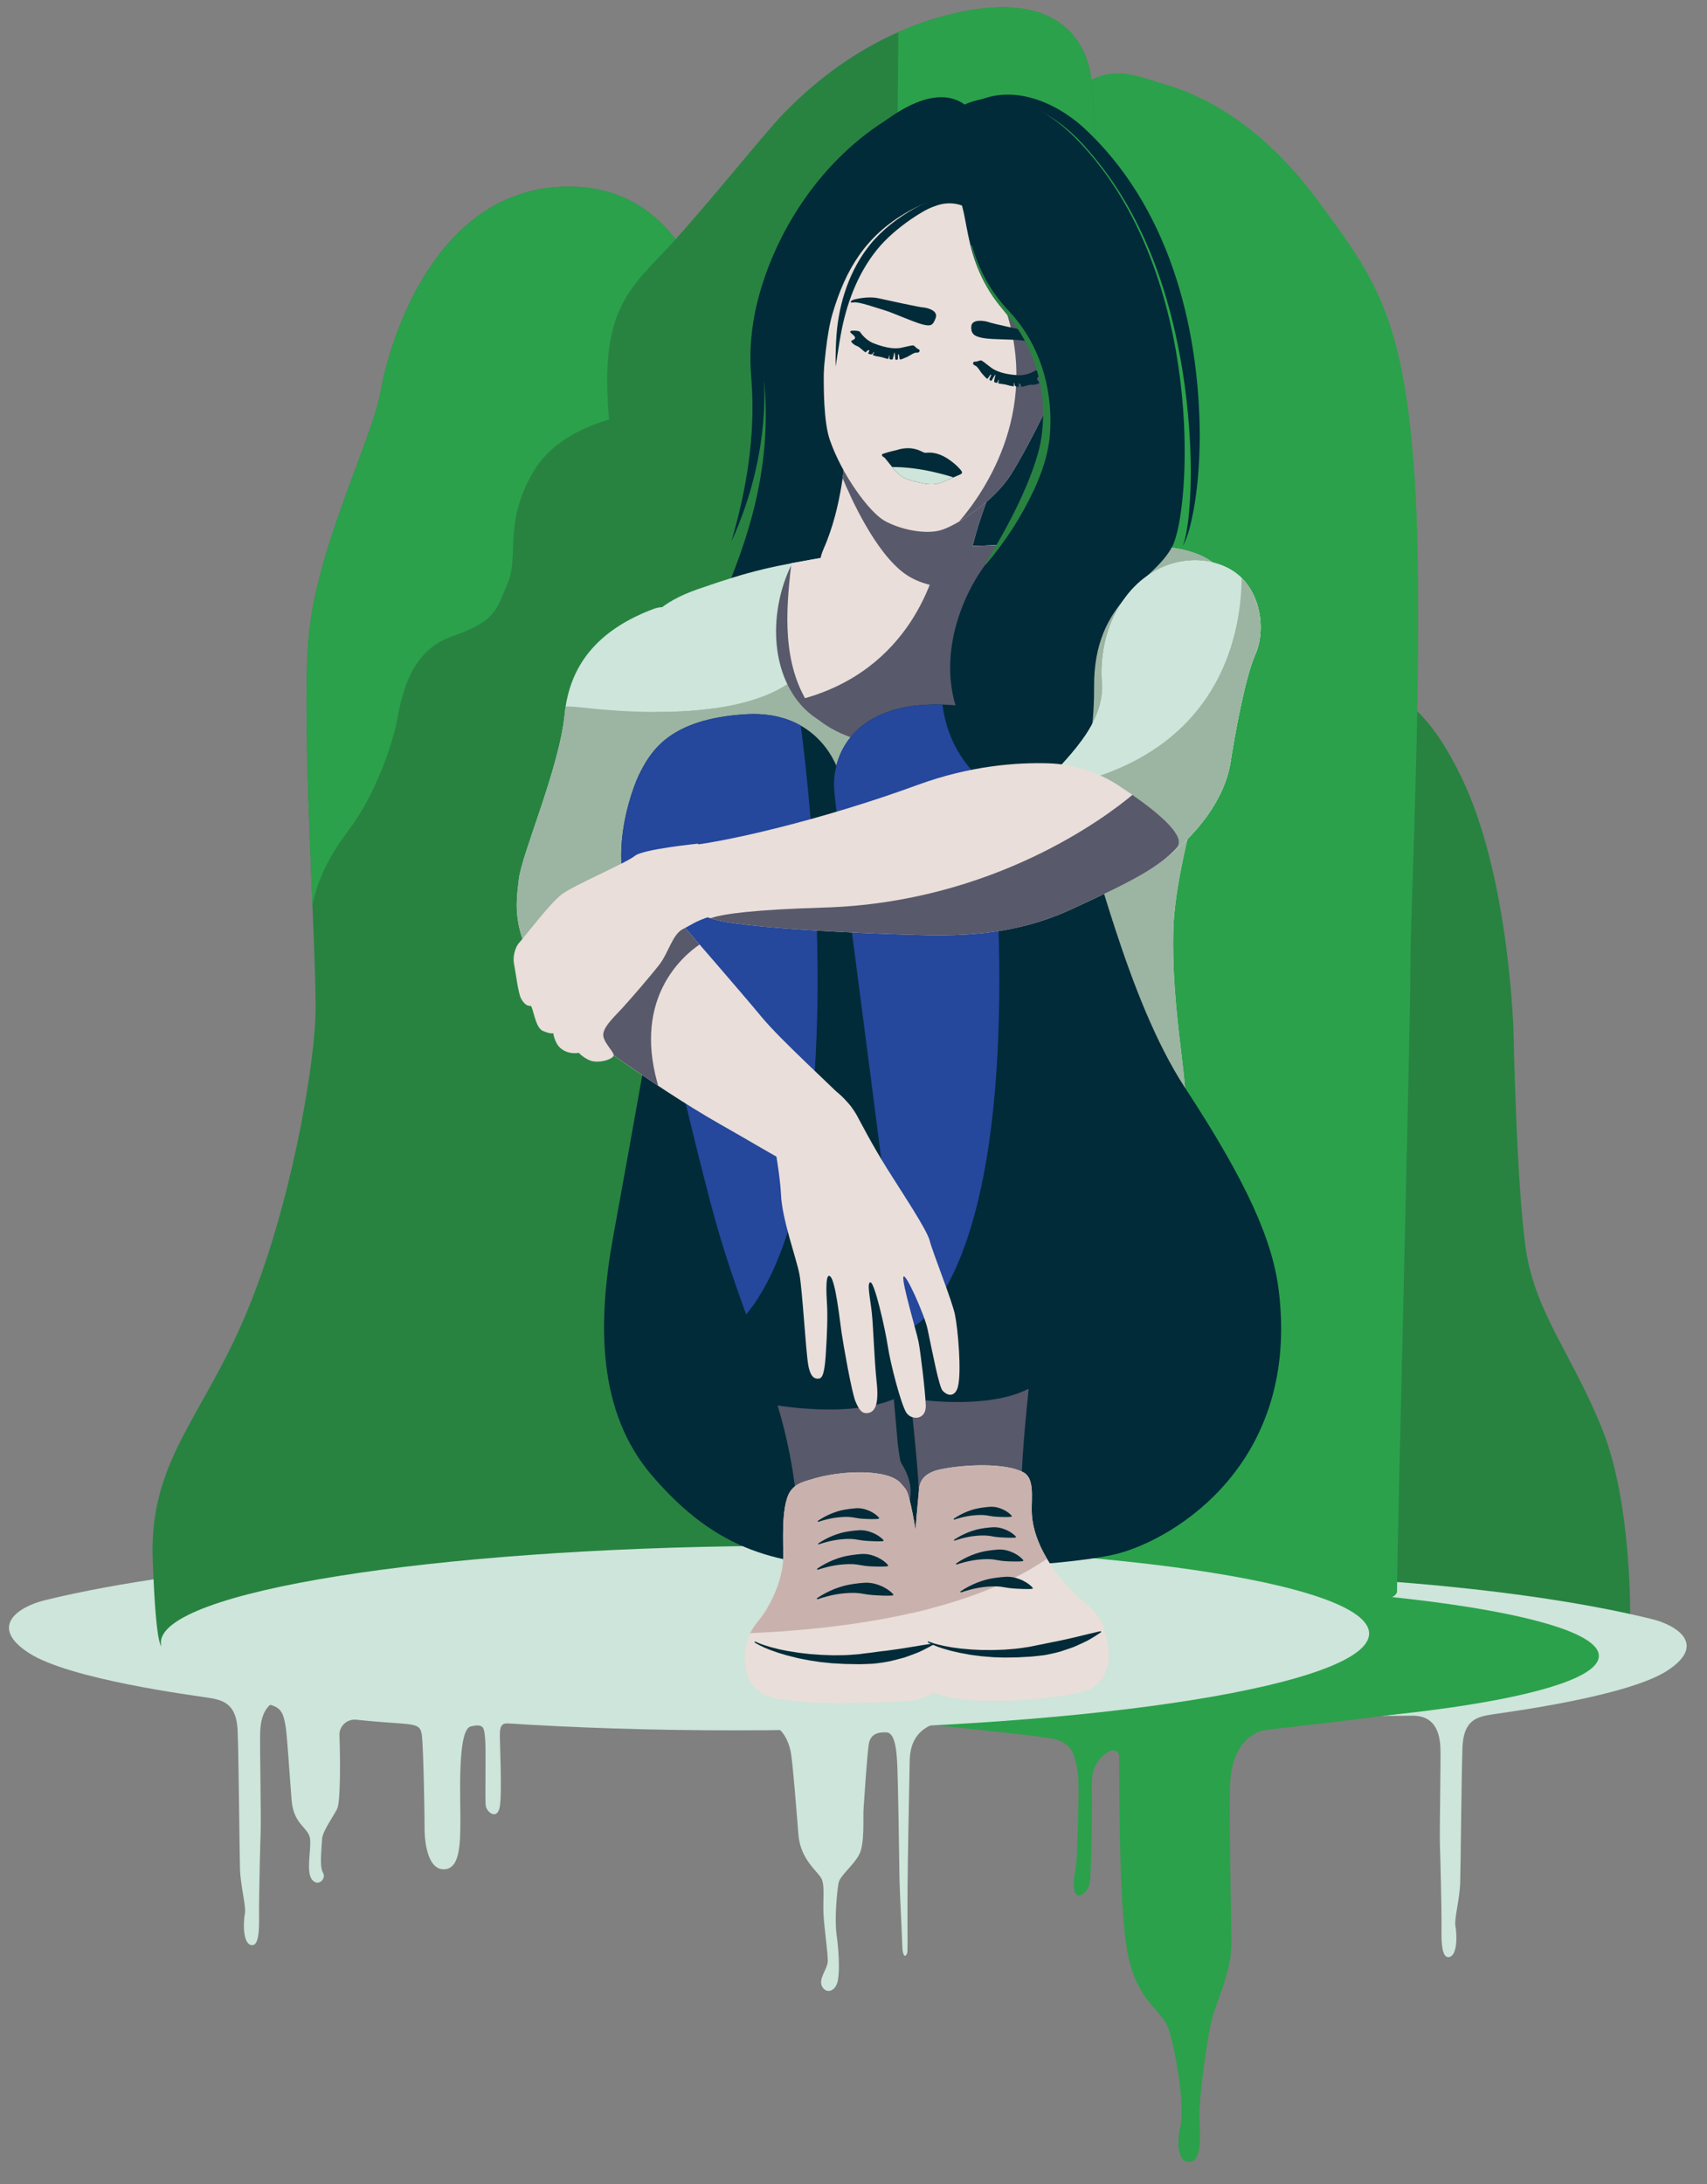 <?xml version="1.0" encoding="UTF-8"?> <svg xmlns="http://www.w3.org/2000/svg" width="451" height="577" viewBox="0 0 451 577" fill="none"><rect x="0" y="0" width="451" height="577" fill="#808080" stroke="none"/><g clip-path="url(#clip0_518_13451)"><path d="M107.776 411.179C107.776 411.179 53.174 412.64 11.938 422.684C4.673 424.453 -3.068 429.752 7.664 436.678C18.396 443.604 50.875 447.826 54.864 448.443C58.852 449.059 62.509 449.913 62.793 457.266C63.078 464.619 63.268 489.191 63.41 493.745C63.553 498.299 65.073 503.565 64.693 505.51C64.313 507.455 64.028 513.385 66.402 513.812C68.776 514.238 68.444 508.024 68.444 504.229C68.444 500.434 68.741 486.948 68.871 483.736C69.001 480.525 68.634 460.729 68.729 457.93C68.823 455.132 69.204 448.775 76.184 448.775C83.164 448.775 90.049 449.059 97.979 448.348C105.909 447.636 107.776 411.179 107.776 411.179Z" fill="#CDE5DA"></path><path d="M362.946 183.726C362.946 183.726 373.12 178.546 386.052 205.171C398.983 231.795 399.902 273.241 399.902 273.241C399.902 273.241 400.681 313.468 403.174 330.173C405.667 346.878 415.637 358.188 423.427 377.799C431.216 397.409 430.697 427.603 430.697 427.603H351.762L345.738 327.372L362.946 183.726Z" fill="#288341"></path><path d="M342.305 416.361C342.305 416.361 395.83 417.793 436.252 427.639C443.374 429.374 450.962 434.568 440.442 441.357C429.922 448.147 398.083 452.285 394.173 452.89C390.263 453.494 386.679 454.331 386.399 461.539C386.12 468.747 385.934 492.835 385.794 497.299C385.655 501.763 384.165 506.925 384.537 508.831C384.91 510.737 385.189 516.55 382.862 516.969C380.534 517.388 380.86 511.296 380.86 507.576C380.86 503.855 380.569 490.635 380.441 487.487C380.314 484.339 380.674 464.933 380.581 462.19C380.487 459.446 380.115 453.215 373.273 453.215C366.43 453.215 359.681 453.494 351.907 452.797C344.134 452.099 342.305 416.361 342.305 416.361Z" fill="#CDE5DA"></path><path d="M405.506 445.337C384.264 452.488 336.429 456.32 333.303 457.231C330.177 458.141 325.228 461.525 324.967 471.934C324.706 482.343 325.292 504.333 325.357 512.855C325.422 521.378 321.32 528.274 319.952 534.455C318.584 540.635 316.696 555.273 316.891 559.437C317.087 563.601 317.673 570.692 314.416 571.082C311.16 571.473 310.77 566.073 311.942 561.324C313.114 556.575 310.509 540.961 308.686 535.821C306.862 530.681 300.676 529.055 298.006 516.369C295.336 503.682 295.791 464.648 295.661 463.672C295.531 462.696 294.098 461.069 290.972 464.257C287.846 467.445 288.498 470.763 288.498 476.293C288.498 481.823 288.302 493.729 287.977 496.982C287.651 500.235 283.939 502.576 283.744 498.543C283.549 494.509 284.395 495.615 284.591 488.003C284.786 480.392 285.372 470.438 284.525 466.73C283.679 463.021 283.093 460.809 279.055 459.508C275.017 458.207 217.645 453.067 217.645 452.287C217.645 451.506 426.748 438.186 405.506 445.337Z" fill="#2BA14B"></path><path d="M288.946 456.693C362.666 456.693 422.428 448.068 422.428 437.429C422.428 426.789 362.666 418.164 288.946 418.164C215.227 418.164 155.465 426.789 155.465 437.429C155.465 448.068 215.227 456.693 288.946 456.693Z" fill="#2BA14B"></path><path d="M265.111 86.921C265.111 80.43 264.717 44.243 277.907 29.493C291.097 14.742 299.006 19.785 307.418 22.171C315.831 24.558 331.93 31.198 347.717 52.365C363.504 73.531 370.566 83.7 373.578 123.543C376.59 163.387 372.54 241.517 372.644 254.591C372.748 267.665 369.008 411.907 369.112 420.312C369.216 428.716 277.195 424.884 277.818 420.526C278.441 416.168 265.111 86.921 265.111 86.921Z" fill="#2BA14B"></path><path d="M186.749 80.923C186.749 80.923 180.002 47.081 147.09 49.419C114.178 51.758 102.748 90.828 100.545 103.484C98.341 116.141 83.607 144.618 81.541 168.417C79.476 192.217 83.882 254.399 83.332 268.706C82.781 283.014 76.859 318.644 65.154 346.709C53.449 374.773 39.382 385.745 40.346 412.021C41.31 438.297 42.983 434.754 42.983 434.754L220.127 433.887L186.749 80.923Z" fill="#288341"></path><path d="M81.541 168.418C80.213 183.727 81.562 214.918 82.547 239.032C83.992 232.197 86.81 226.323 92.169 219.21C99.439 209.56 103.594 196.486 104.736 191.091C105.879 185.696 107.437 172.311 119.277 168.16C131.117 164.01 131.013 161.312 134.129 154.049C137.245 146.786 132.87 138.234 140.984 124.484C149.099 110.735 169.942 108.987 170.18 108.987L188.175 95.995L186.749 80.923C186.749 80.923 180.002 47.081 147.09 49.42C114.178 51.758 102.748 90.828 100.545 103.485C98.341 116.141 83.607 144.618 81.541 168.418Z" fill="#2BA14B"></path><path d="M291.068 92.998C291.068 92.998 289.694 28.774 288.123 19.557C286.553 10.34 278.897 -2.309 253.28 3.28C227.663 8.869 211.861 25.146 207.15 29.852C202.439 34.559 185.067 56.424 175.154 66.818C165.241 77.212 158.272 83.683 161.02 111.922C163.768 140.161 160.038 170.067 160.137 182.029C160.235 193.991 172.183 252.266 172.183 252.266L274.798 242.721L291.068 92.998Z" fill="#288341"></path><path d="M288.124 19.557C286.554 10.34 278.898 -2.309 253.281 3.28C247.464 4.549 242.154 6.371 237.363 8.482C237.176 23.348 236.839 58.095 237.702 68.725C238.435 77.757 269.865 82.137 290.86 84.06C290.418 66.076 289.329 26.628 288.124 19.557Z" fill="#2BA14B"></path><path d="M202.306 457.054C290.458 456.376 361.836 444.927 361.732 431.482C361.629 418.037 290.083 407.688 201.93 408.366C113.778 409.044 42.4 420.493 42.504 433.938C42.608 447.383 114.153 457.732 202.306 457.054Z" fill="#CDE5DA"></path><path d="M246.115 408.833L140.766 416.056C140.766 416.056 198.401 455.528 202.461 455.462C206.521 455.396 208.449 460.091 208.953 462.975C209.457 465.859 210.411 477.918 210.945 484.617C211.478 491.317 216.147 494.375 217.057 496.293C217.966 498.211 217.376 501.962 217.577 505.708C217.778 509.454 218.757 515.978 218.705 518.075C218.652 520.173 216.057 522.771 217.243 524.824C218.428 526.878 220.899 525.965 221.393 523.039C221.886 520.113 221.607 515.2 221.024 510.975C220.441 506.752 221.176 499.493 221.539 497.462C221.902 495.43 225.597 492.72 227.054 489.787C228.511 486.854 227.979 480.258 228.165 477.678C228.352 475.098 229.118 462.957 229.581 460.513C230.044 458.069 231.967 457.504 234.239 457.624C236.511 457.744 236.926 462.485 237.098 466.952C237.27 471.42 237.59 490.531 237.624 494.897C237.657 499.262 238.292 510.224 238.39 513.97C238.488 517.716 239.651 516.848 239.744 515.438C239.836 514.028 239.707 506.294 239.783 498.249C239.859 490.204 240.152 474.801 240.352 465.036C240.552 455.272 248.6 454.797 253.204 453.799C257.807 452.801 277.006 452.447 294.068 451.628C311.129 450.808 247.31 408.825 246.115 408.833Z" fill="#CDE5DA"></path><path d="M257.899 31.21C257.899 31.21 252.373 18.537 234.356 31.56C215.633 45.094 199.083 74.026 201.818 99.908C204.466 124.963 196.181 145.313 191.621 156.621C186.51 169.297 268.837 168.569 268.837 168.569L290.581 103.09L257.899 31.21Z" fill="#012B39"></path><path d="M235.336 30.988C223.264 40.651 214.01 53.496 207.918 67.622C204.005 76.923 201.493 86.994 201.762 97.113C201.861 99.4 201.992 102.683 201.958 104.949C201.824 118.078 198.647 131.202 193.244 143.033C197.236 129.32 199.564 115.325 198.583 101.15L198.328 97.245C198.055 91.902 198.604 86.544 199.722 81.325C204.331 61.121 217.476 41.638 235.336 30.988Z" fill="#012B39"></path><path d="M189.267 191.895C189.27 190.952 185.85 155.897 172.648 160.863C159.446 165.828 150.593 174.362 149.195 188.637C147.797 202.912 137.856 225.566 137.08 232.238C136.304 238.91 135.135 245.786 143.094 257.97C151.054 270.153 189.224 205.976 189.267 191.895Z" fill="#CDE5DA"></path><path d="M169.839 174.951C169.761 174.25 164.191 162.64 184.389 155.629C198.909 150.588 203.559 149.644 220.676 146.737C237.792 143.83 292.736 143.317 302.664 144.001C312.592 144.685 327.997 145.54 326.456 165.718C324.915 185.895 310.709 223.514 310.024 245.231C309.339 266.947 314.132 285.757 313.105 293.965C312.078 302.172 218.622 283.363 206.298 267.118C193.974 250.873 171.037 185.724 169.839 174.951Z" fill="#CDE5DA"></path><path d="M189.267 191.895C189.267 191.688 189.102 189.825 188.702 187.101C180.13 188.314 168.576 188.582 153.063 186.824C151.817 186.683 150.615 186.621 149.452 186.629C149.351 187.287 149.262 187.953 149.195 188.637C147.797 202.912 137.856 225.565 137.08 232.237C136.304 238.91 135.135 245.786 143.094 257.969C151.054 270.153 189.224 205.976 189.267 191.895Z" fill="#9CB4A2"></path><path d="M313.106 293.964C314.133 285.756 309.341 266.947 310.025 245.23C310.71 223.514 324.916 185.895 326.457 165.717C327.997 145.539 312.593 144.685 302.665 144.001C294.173 143.416 252.751 143.707 230.233 145.622L212.181 176.802C212.181 176.802 205.979 188.149 173.203 188.075C180.251 211.054 196.576 254.302 206.299 267.118C218.623 283.363 312.079 302.172 313.106 293.964Z" fill="#9CB4A2"></path><path d="M223.265 120.361C223.265 120.361 222.558 133.841 217.616 144.934C212.674 156.027 226.695 162.568 233.984 163.964C243.355 165.76 249.697 164.35 253.561 159.661C256.413 156.199 255.044 152.408 256.649 145.483C258.254 138.557 260.942 131.518 262.483 127.799C264.023 124.08 223.265 120.361 223.265 120.361Z" fill="#E9DED9"></path><path d="M227.458 195.616C258.973 204.211 273.746 161.921 278.56 143.781C258.302 143.989 231.677 144.868 220.676 146.737C216.075 147.518 212.379 148.157 209.146 148.773C206.063 159.208 200.213 188.185 227.458 195.616Z" fill="#E9DED9"></path><path d="M262.482 127.799C264.022 124.08 223.263 120.361 223.263 120.361C223.263 120.361 223.137 122.742 222.627 126.322C224.769 131.491 231.279 145.973 239.096 151.58C243.613 154.82 249.941 155.564 255.372 155.444C255.801 152.887 255.649 149.792 256.648 145.483C258.252 138.557 260.941 131.518 262.482 127.799Z" fill="#58596B"></path><path d="M218.575 80.459C218.575 80.459 216.067 107.017 219.244 116.204C222.42 125.391 229.619 135.238 233.663 137.546C237.707 139.854 244.253 141.201 248.361 140.111C252.469 139.021 262.479 132.605 267.036 125.423C271.594 118.241 277.246 106.253 277.246 106.253C277.246 106.253 282.702 84.516 281.931 79.193C281.161 73.871 277.181 58.033 271.34 54.57C265.499 51.107 238.605 48.478 234.689 52.454C230.774 56.43 221.274 67.395 220.248 72.076C219.22 76.757 218.575 80.459 218.575 80.459Z" fill="#E9DED9"></path><path d="M150.07 269.854C150.341 270.33 172.579 286.953 190.38 297.042C208.181 307.131 212.546 310.636 216.91 309.525C221.275 308.413 228.892 296.529 224.356 291.741C219.821 286.953 206.384 274.898 201.163 268.571C195.943 262.245 180.11 244.033 177.115 240.613C174.119 237.194 146.904 264.296 150.07 269.854Z" fill="#CDE5DA"></path><path d="M337.848 340.853C336.231 327.766 329.65 312.624 313.087 287.338C297.616 263.72 289.299 224.683 284.885 215.335C280.472 205.987 172.221 269.835 172.221 269.835C172.221 269.835 167.03 299.159 162.014 326.628C157.787 349.77 157.902 373.057 172.253 389.77C189.701 410.089 205.437 413.404 229.448 414.286C253.459 415.168 284.909 413.142 295.302 410.406C310.817 406.321 343.455 386.216 337.848 340.853Z" fill="#012B39"></path><path d="M233.369 87.44C233.369 87.44 232.909 85.393 233.766 84.979C234.623 84.566 239.619 85.831 241.017 88.004C242.415 90.178 240.766 91.986 240.325 92.157C239.885 92.327 235.327 93.506 233.616 92.685C231.905 91.864 230.914 91.201 231.721 90.461C232.528 89.722 233.542 88.9 233.369 87.44Z" fill="#E9DED9"></path><path d="M224.954 88.091C224.954 88.091 224.121 87.409 225.163 87.352C226.205 87.295 227.032 87.438 227.198 87.662C227.363 87.886 228.647 89.847 230.849 90.696C233.05 91.545 235.814 92.343 238.094 91.868C240.374 91.394 241.066 91.132 241.406 91.287C241.746 91.442 242.043 91.977 242.658 92.234C243.272 92.49 242.896 93.279 242.212 93.154C241.528 93.03 240.252 94.062 239.532 94.346C238.811 94.629 237.961 95.072 237.776 94.937C237.592 94.802 237.603 93.477 237.357 93.556C237.112 93.636 237.365 94.792 237.157 94.947C236.948 95.102 236.564 95.138 236.538 94.77C236.487 94.047 236.398 92.915 236.284 93.131C236.169 93.347 235.976 94.941 235.758 94.96C235.539 94.978 235.07 94.995 235 94.765C234.93 94.535 235.048 93.797 234.931 93.905C234.813 94.013 234.758 94.806 234.593 94.823C234.428 94.84 232.966 94.289 232.258 94.213C231.55 94.136 230.611 93.889 230.601 93.752C230.591 93.616 231.101 93.072 230.904 92.988C230.708 92.905 230.709 94.076 229.366 93.386C229.241 93.321 229.998 92.511 229.518 92.499C229.037 92.486 228.931 93.088 228.646 93.039C228.362 92.989 227.147 91.648 226.422 91.407C225.696 91.166 224.523 90.223 225.035 89.973C225.546 89.725 226.424 89.395 225.541 88.596C224.657 87.797 224.954 88.091 224.954 88.091Z" fill="#012B39"></path><path d="M253.892 124.232C253.197 123.376 252.386 122.638 251.516 121.969C249.506 120.423 247.329 119.321 244.685 119.606C244.18 119.661 243.804 119.398 243.397 119.202C241.283 118.182 239.121 118.178 236.923 118.881L236.923 118.881C236.249 119.015 234.189 119.555 233.84 119.706C233.538 119.838 233.041 119.817 233.02 120.206C233.002 120.549 233.433 120.719 233.72 120.908C234.295 121.615 234.886 122.309 235.441 123.031C236.654 124.608 237.948 126.021 239.951 126.68C241.131 127.068 242.331 127.317 243.528 127.595C245.518 128.057 247.495 128.095 249.4 127.194C250.825 126.575 252.246 125.947 253.677 125.342C254.333 125.065 254.261 124.686 253.892 124.232Z" fill="#012B39"></path><path d="M243.66 123.294C243.66 123.294 240.253 122.478 239.093 122.004C237.933 121.53 235.632 120.825 236.281 120.658C236.93 120.49 239.247 120.609 241.581 121.819C243.916 123.029 244.753 122.665 245.693 122.728C246.633 122.791 248.59 122.944 249.617 123.316C250.644 123.688 251.641 123.96 250.769 124.058C249.897 124.155 247.498 124.08 246.001 123.77C244.504 123.46 243.66 123.294 243.66 123.294Z" fill="#012B39"></path><path d="M251.891 126.11C250.915 125.764 249.369 125.312 246.917 124.737C241.53 123.475 237.425 123.351 235.703 123.368C236.843 124.807 238.091 126.069 239.95 126.68C241.13 127.068 242.33 127.317 243.527 127.596C245.516 128.058 247.494 128.095 249.399 127.195C250.229 126.834 251.06 126.471 251.891 126.11Z" fill="#CDE5DA"></path><path d="M225.625 79.138C225.625 79.138 229.119 78.141 232.097 78.792C235.075 79.443 242.685 81.118 243.848 81.205C245.01 81.291 247.926 82.032 247.213 83.982C246.501 85.933 246 86.29 243.658 85.681C241.317 85.071 235.752 82.553 233.695 81.954C231.637 81.356 226.913 79.657 225.588 79.883C224.262 80.108 224.674 79.437 225.625 79.138Z" fill="#012B39"></path><path d="M256.037 55.276C255.571 54.034 251.041 49.559 239.858 55.921C228.675 62.282 223.42 71.216 220.004 82.699C216.587 94.181 218.295 113.796 213.325 108.366C208.355 102.935 207.595 64.294 220.741 46.988C232.654 31.306 245.942 23.403 252.776 31.162C259.61 38.92 256.037 55.276 256.037 55.276Z" fill="#012B39"></path><path d="M258.566 57.965C256.109 53.902 251.229 52.794 247.047 54.444C244.842 55.156 242.734 56.56 240.804 57.833C237.446 60.148 234.231 62.84 231.667 66.002C226.501 72.418 223.549 80.454 222.117 88.52C221.61 91.265 221.242 94.05 220.777 96.828C220.74 94.012 220.812 91.2 221.015 88.379C221.681 79.858 224.492 71.288 229.916 64.569C233.105 60.662 237.202 57.555 241.562 55.079C243.786 53.869 246.218 52.782 248.769 52.542C252.77 51.933 257.183 54.207 258.566 57.965Z" fill="#012B39"></path><path d="M268.036 95.105C268.036 95.105 269.317 93.443 268.715 92.706C268.113 91.969 263.049 91.011 260.863 92.392C258.678 93.773 259.409 96.108 259.737 96.448C260.064 96.789 263.698 99.779 265.596 99.756C267.494 99.733 268.673 99.549 268.254 98.539C267.835 97.528 267.262 96.355 268.036 95.105Z" fill="#E9DED9"></path><path d="M242.671 422.809C239.675 417.081 239.675 399.554 240.274 396.818C240.874 394.082 240.874 390.833 238.049 386.387C237.767 385.942 237.376 383.799 236.902 380.317C236.996 380.59 237.088 380.883 237.179 381.2L221.532 203.788C221.532 203.788 216.91 187.483 197.055 188.68C177.2 189.877 172.236 198.195 169.327 203.667C166.417 209.139 160.255 227.96 167.615 240.1C171.52 246.541 177.204 277.389 187.556 317.094C196.716 352.226 208.344 368.424 210.663 399.126C211.071 404.53 213.145 406.821 213.658 409.471C214.172 412.122 215.113 421.697 212.118 426.828C209.122 431.958 245.666 428.538 242.671 422.809Z" fill="#012B39"></path><path d="M211.314 184.812C214.528 189.559 219.622 193.479 227.457 195.616C258.973 204.211 273.745 161.921 278.559 143.781C269.174 143.877 258.424 144.118 248.492 144.534C247.274 151.445 240.814 177.14 211.314 184.812Z" fill="#58596B"></path><path d="M275.851 422.382C270.887 412.465 269.165 409.226 270.021 403.754C270.876 398.282 272.941 399.298 270.031 392.287C269.673 391.424 270.286 380.245 272.208 362.946C276.294 326.176 283.11 261.76 276.707 210.005C276.644 209.496 275.851 187.947 251.375 186.237C226.898 184.527 219.709 198.207 220.393 208.637C220.889 216.19 233.747 310.169 239.918 363.691C241.973 381.836 243.161 394.794 242.645 397.075C240.712 405.625 280.815 432.3 275.851 422.382Z" fill="#012B39"></path><path d="M312.438 144.357C313.34 142.101 313.649 139.599 313.964 137.207C315.097 126.711 314.641 116.066 313.488 105.604C310.696 81.821 303.357 57.553 287.22 39.342C280.269 31.21 269.327 23.959 258.321 27.91C255.276 28.977 252.53 30.835 250.264 33.151C252.21 30.511 254.832 28.301 257.89 26.867C267.567 22.249 278.6 26.836 286.084 33.519C308.557 54.09 316.872 85.667 316.991 115.224C316.937 121.825 316.52 128.434 315.321 134.931C314.675 138.128 314.023 141.475 312.438 144.357Z" fill="#012B39"></path><path d="M281.931 79.193C281.161 73.871 277.182 58.033 271.341 54.57C269.178 53.288 264.126 52.12 258.425 51.36V66.257C260.597 69.743 262.645 73.764 264.484 78.41C275.88 107.192 260.358 129.674 253.422 137.769C258.049 135.05 263.864 130.424 267.037 125.423C271.594 118.241 277.246 106.254 277.246 106.254C277.246 106.254 282.702 84.516 281.931 79.193Z" fill="#58596B"></path><path d="M275.388 99.242C275.388 99.242 276.431 98.975 275.511 98.484C274.59 97.993 273.78 97.773 273.535 97.907C273.291 98.041 271.299 99.277 268.944 99.118C266.589 98.96 263.747 98.519 261.88 97.127C260.014 95.735 259.496 95.206 259.123 95.204C258.749 95.201 258.254 95.561 257.588 95.534C256.923 95.508 256.931 96.382 257.603 96.557C258.276 96.733 258.996 98.206 259.53 98.767C260.064 99.328 260.647 100.087 260.872 100.043C261.096 99.998 261.646 98.792 261.835 98.968C262.024 99.144 261.306 100.085 261.43 100.313C261.553 100.542 261.886 100.736 262.065 100.414C262.417 99.779 262.975 98.791 262.988 99.035C263.001 99.279 262.502 100.805 262.693 100.914C262.883 101.024 263.301 101.237 263.461 101.057C263.622 100.878 263.826 100.159 263.888 100.307C263.949 100.455 263.664 101.196 263.806 101.281C263.948 101.366 265.507 101.483 266.181 101.712C266.855 101.942 267.811 102.113 267.877 101.994C267.944 101.874 267.712 101.166 267.925 101.173C268.138 101.18 267.643 102.241 269.151 102.182C269.293 102.176 268.948 101.122 269.389 101.313C269.83 101.505 269.672 102.095 269.951 102.171C270.23 102.245 271.898 101.541 272.657 101.629C273.417 101.716 274.879 101.356 274.52 100.914C274.162 100.473 273.504 99.804 274.643 99.452C275.781 99.101 275.388 99.242 275.388 99.242Z" fill="#012B39"></path><path d="M278.302 90.648C278.302 90.648 275.525 88.306 272.542 87.677C269.56 87.049 262.415 85.523 261.319 85.125C260.224 84.727 256.777 84.138 256.626 86.209C256.474 88.279 257.508 88.913 259.893 89.318C262.279 89.723 267.664 89.607 269.786 89.905C271.908 90.203 276.914 90.593 278.029 91.342C279.145 92.091 279.046 91.31 278.302 90.648Z" fill="#012B39"></path><path d="M245.445 53.634C245.768 54.061 246.454 53.836 246.465 53.301C246.521 50.796 248.933 48.544 251.572 50.14C256.962 53.402 252.789 68.288 265.662 82.453C275.7 93.499 276.863 106.013 276.176 114.749C275.488 123.486 269.297 136.836 260.159 149.401C251.021 161.966 245.399 183.747 259.924 199.072C277.676 217.803 285.084 205.659 285.084 205.659C285.084 205.659 289.176 198.221 289.064 181.42C288.909 158.226 304.715 153.975 309.721 144.357C314.728 134.738 318.559 72.675 285.166 37.52C258.461 9.405 234.67 39.417 245.445 53.634Z" fill="#012B39"></path><path d="M256.811 64.795C258.588 71.363 261.948 77.373 266.662 82.265C267.241 82.922 268.068 83.818 268.58 84.51C275.469 93.038 278.289 104.341 277.364 115.176C276.919 120.151 275.222 124.965 273.172 129.432C269.838 136.544 265.555 143.184 260.457 149.137L260.273 149.004C264.323 142.353 268.119 135.596 271.099 128.52C272.596 124.991 273.892 121.388 274.763 117.718C277.045 106.552 274.592 94.347 267.681 85.198C265.348 82.152 262.587 79.222 260.756 75.777C258.819 72.359 257.475 68.643 256.592 64.851L256.811 64.795Z" fill="#288341"></path><path d="M291.28 180.85C291.28 180.85 289.483 168.368 297.357 157.766C305.472 146.839 318.506 146.028 325.867 150.901C333.227 155.775 334.5 166.487 331.676 172.814C328.851 179.141 326.056 195.18 325.121 201.274C323.717 210.433 316.87 220.607 305.316 228.729C293.762 236.851 268.43 217.529 273.565 210.09C278.7 202.652 291.623 193.333 291.28 180.85Z" fill="white"></path><path d="M270.032 392.287C269.702 391.491 270.198 381.921 271.784 366.874C271.603 366.946 271.42 367.023 271.233 367.112C262.028 371.496 248.257 370.509 240.562 369.467C242.214 384.547 243.105 395.044 242.646 397.075C242.429 398.033 242.744 399.22 243.46 400.556L271.178 399.541C271.727 397.901 271.84 396.642 270.032 392.287Z" fill="#58596B"></path><path d="M238.049 386.388C237.766 385.943 237.088 380.883 237.179 381.201L236.155 369.59C226.483 373.6 212.574 372.327 205.459 371.281C207.973 379.755 209.867 388.587 210.662 399.127C210.759 400.402 210.95 401.498 211.189 402.472L239.972 401.417C240.006 399.209 240.12 397.522 240.274 396.818C240.873 394.082 240.873 390.833 238.049 386.388Z" fill="#58596B"></path><path d="M242.854 393.183C243.132 390.081 245.645 388.697 248.756 388.081C255.286 386.788 265.53 386.405 270.337 388.895C273.361 390.46 272.509 395.379 272.59 399.246C272.796 409.029 280.849 418.694 286.86 423.535C289.026 425.28 290.52 427.176 291.369 429.142C291.735 429.991 294.281 437.38 292.11 441.807C291.797 442.445 290.748 444.52 288.475 445.976C285.259 448.037 267.497 449.978 256.725 449.15C249.926 448.628 245.348 446.971 244.222 445.94C237.814 440.068 242.716 394.719 242.854 393.183Z" fill="#E9DED9"></path><path d="M291.28 180.85C291.28 180.85 289.483 168.368 297.357 157.766C305.472 146.839 318.506 146.028 325.867 150.901C333.227 155.775 334.5 166.487 331.676 172.814C328.851 179.141 326.056 195.18 325.121 201.274C323.717 210.433 316.87 220.607 305.316 228.729C293.762 236.851 268.43 217.529 273.565 210.09C278.7 202.652 291.623 193.333 291.28 180.85Z" fill="#CDE5DA"></path><path d="M328.059 152.696C327.897 166.66 323.08 194.768 288.61 205.553C276.402 209.373 274.233 214.823 277.682 220.789C284.736 227.814 297.881 233.957 305.318 228.729C316.871 220.607 323.718 210.432 325.123 201.274C326.058 195.18 328.853 179.14 331.677 172.814C334.193 167.177 333.453 158.064 328.059 152.696Z" fill="#9CB4A2"></path><path d="M207.973 395.695C209.141 392.053 212.05 391.507 214.408 390.767C222.198 388.324 234.623 387.955 237.975 391.811C239.076 393.077 239.503 393.446 239.914 394.78C242.01 401.579 243.43 416.488 245.442 423.754C246.064 426.003 246.811 428.208 248.025 430.201C248.735 431.368 249.392 432.614 249.664 434.161C250.188 437.142 250.669 442.589 248.215 445.592C246.253 447.992 242.982 449.294 238.519 449.488C217.28 450.412 212.84 449.804 206.599 448.935C199.149 447.897 197.948 443.976 197.457 442.421C196.266 438.64 196.791 435.044 197.649 432.735C198.899 429.372 200.298 428.614 202.124 425.731C206.384 419.001 207.015 413.085 206.961 410.809C206.771 402.798 206.956 398.864 207.973 395.695Z" fill="#E9DED9"></path><path d="M209.024 149.368C207.566 161.79 206.713 175.315 213.761 186.231C214.73 187.774 215.907 189.178 217.119 190.638C215.48 189.738 213.888 188.543 212.554 187.214C203.04 177.571 203.38 160.915 209.024 149.368Z" fill="#58596B"></path><path d="M272.59 399.246C272.509 395.379 273.36 390.46 270.337 388.895C265.53 386.405 255.285 386.788 248.755 388.081C245.645 388.697 243.132 390.081 242.854 393.183C242.769 394.122 240.905 411.432 240.932 426.089C258.145 422.159 269.368 416.753 276.614 411.751C274.309 407.877 272.681 403.573 272.59 399.246Z" fill="#C9B2AD"></path><path d="M198.209 431.412C218.001 430.54 233.562 428.097 245.775 424.906C245.659 424.523 245.547 424.14 245.44 423.754C243.429 416.488 242.008 401.579 239.913 394.78C239.502 393.446 239.075 393.076 237.974 391.811C234.621 387.955 222.196 388.324 214.406 390.767C212.048 391.507 209.14 392.053 207.972 395.695C206.955 398.864 206.769 402.798 206.96 410.809C207.014 413.085 206.383 419.001 202.122 425.731C200.565 428.191 199.318 429.108 198.209 431.412Z" fill="#C9B2AD"></path><path d="M245.227 433.574C245.686 433.736 246.122 433.933 246.591 434.063C247.059 434.191 247.517 434.343 247.99 434.452L249.406 434.781C249.88 434.88 250.36 434.957 250.836 435.046L251.551 435.175L252.272 435.273L253.712 435.465C254.676 435.565 255.642 435.646 256.605 435.724C257.572 435.768 258.536 435.833 259.502 435.86C260.469 435.862 261.434 435.88 262.398 435.869L265.288 435.774L268.167 435.542C269.125 435.463 270.075 435.295 271.025 435.161C271.977 435.04 272.915 434.825 273.853 434.632C274.793 434.449 275.734 434.285 276.664 434.061C277.132 433.966 277.598 433.863 278.068 433.776C278.537 433.682 279.015 433.625 279.477 433.503C283.239 432.755 286.923 431.739 290.818 430.879L290.938 431.137C290.126 431.714 289.275 432.229 288.421 432.751C287.988 432.998 287.563 433.269 287.117 433.49C286.671 433.711 286.22 433.922 285.767 434.132C285.314 434.341 284.859 434.549 284.401 434.749L283.713 435.051C283.482 435.146 283.244 435.222 283.01 435.308C282.069 435.64 281.119 435.956 280.166 436.266C279.206 436.545 278.227 436.753 277.25 436.966C276.76 437.064 276.272 437.177 275.775 437.24L274.285 437.417C273.29 437.519 272.3 437.639 271.301 437.667L269.808 437.748C269.311 437.777 268.815 437.82 268.317 437.815L265.335 437.859L262.358 437.762C261.368 437.693 260.38 437.596 259.393 437.515C258.408 437.408 257.427 437.263 256.446 437.138C255.47 436.968 254.496 436.794 253.527 436.6L252.081 436.268L251.36 436.101L250.645 435.902C248.738 435.398 246.848 434.769 245.098 433.827L245.227 433.574Z" fill="#012B39"></path><path d="M199.493 433.605C199.953 433.801 200.387 434.032 200.859 434.196C201.332 434.36 201.791 434.545 202.27 434.689L203.701 435.122C204.182 435.255 204.67 435.368 205.152 435.491L205.878 435.672L206.612 435.822L208.078 436.119C209.062 436.288 210.049 436.439 211.033 436.586C212.025 436.7 213.011 436.834 214.001 436.93C214.996 437.001 215.986 437.087 216.978 437.146L219.956 437.256L222.932 437.228C223.923 437.216 224.912 437.113 225.898 437.046C226.886 436.992 227.866 436.842 228.844 436.714C229.824 436.596 230.803 436.498 231.775 436.338C232.263 436.276 232.75 436.205 233.24 436.15C233.728 436.09 234.224 436.066 234.707 435.976C238.63 435.489 242.49 434.727 246.557 434.137L246.661 434.406C245.784 434.93 244.872 435.389 243.956 435.855C243.493 436.073 243.037 436.317 242.562 436.508C242.087 436.699 241.608 436.88 241.127 437.059C240.647 437.238 240.164 437.415 239.678 437.585L238.949 437.84C238.704 437.92 238.455 437.979 238.207 438.05C237.215 438.318 236.216 438.569 235.214 438.813C234.207 439.026 233.185 439.167 232.165 439.312C231.654 439.376 231.144 439.455 230.63 439.483L229.085 439.556C228.055 439.588 227.028 439.638 225.999 439.596L224.459 439.57C223.946 439.564 223.433 439.573 222.921 439.532L219.853 439.363L216.799 439.053C215.786 438.914 214.778 438.745 213.769 438.593C212.764 438.415 211.766 438.198 210.767 438.003C209.776 437.761 208.787 437.515 207.806 437.252L206.343 436.814L205.614 436.593L204.893 436.342C202.97 435.698 201.073 434.928 199.342 433.853L199.493 433.605Z" fill="#012B39"></path><path d="M251.932 401.227C253.032 400.466 254.229 399.826 255.495 399.309C256.131 399.056 256.784 398.842 257.451 398.653C257.786 398.569 258.126 398.501 258.465 398.424L259.497 398.252C259.843 398.208 260.192 398.172 260.542 398.119C260.892 398.08 261.245 398.056 261.6 398.025C262.309 397.995 263.021 398.063 263.702 398.262C265.059 398.661 266.347 399.324 267.332 400.435L267.241 400.662C266.495 400.763 265.833 400.735 265.175 400.74C265.013 400.737 264.852 400.73 264.693 400.72C264.531 400.723 264.373 400.716 264.215 400.713C263.899 400.703 263.591 400.668 263.281 400.666C262.664 400.627 262.063 400.559 261.458 400.436C261.154 400.386 260.848 400.324 260.54 400.28C260.231 400.246 259.92 400.217 259.608 400.201L258.669 400.199C258.357 400.218 258.041 400.227 257.727 400.252C257.096 400.299 256.462 400.37 255.83 400.482C254.561 400.689 253.301 401.035 252.041 401.445L251.932 401.227Z" fill="#012B39"></path><path d="M252.035 406.77C253.214 405.972 254.491 405.3 255.84 404.758C256.517 404.493 257.213 404.27 257.922 404.074C258.279 403.986 258.64 403.915 259.001 403.835L260.097 403.658C260.465 403.612 260.835 403.576 261.207 403.523C261.579 403.484 261.954 403.461 262.33 403.43C263.082 403.404 263.837 403.476 264.561 403.683C266.003 404.097 267.374 404.785 268.44 405.928L268.349 406.154C267.563 406.24 266.86 406.196 266.161 406.191C265.988 406.184 265.817 406.174 265.647 406.162C265.475 406.162 265.306 406.153 265.137 406.147C264.8 406.133 264.472 406.092 264.14 406.087C263.481 406.04 262.837 405.968 262.188 405.843C261.863 405.791 261.535 405.729 261.205 405.685C260.875 405.651 260.542 405.623 260.208 405.607L259.205 405.611C258.871 405.632 258.534 405.645 258.198 405.673C257.525 405.727 256.848 405.807 256.175 405.932C254.822 406.163 253.482 406.541 252.143 406.989L252.035 406.77Z" fill="#012B39"></path><path d="M252.564 413.036C253.837 412.155 255.219 411.414 256.683 410.814C257.418 410.521 258.174 410.273 258.945 410.054C259.332 409.956 259.725 409.877 260.118 409.787C260.513 409.715 260.911 409.655 261.311 409.588C261.711 409.536 262.115 409.494 262.52 409.433C262.925 409.387 263.333 409.359 263.744 409.322C264.564 409.288 265.388 409.366 266.175 409.596C266.572 409.696 266.955 409.847 267.334 410.003C267.523 410.084 267.711 410.161 267.896 410.25C268.079 410.343 268.257 410.447 268.435 410.55C269.149 410.953 269.803 411.479 270.371 412.121L270.265 412.385C269.402 412.505 268.636 412.475 267.875 412.484C267.687 412.48 267.501 412.473 267.318 412.462C267.13 412.466 266.947 412.458 266.765 412.454C266.4 412.444 266.044 412.404 265.685 412.402C264.973 412.357 264.279 412.279 263.578 412.136C263.228 412.077 262.874 412.006 262.518 411.955C262.161 411.915 261.802 411.882 261.441 411.862L260.357 411.859C259.996 411.88 259.631 411.891 259.267 411.919C258.538 411.972 257.805 412.054 257.075 412.183C255.608 412.421 254.151 412.82 252.692 413.291L252.564 413.036Z" fill="#012B39"></path><path d="M253.709 420.414C255.086 419.481 256.578 418.696 258.155 418.064C258.945 417.754 259.759 417.494 260.587 417.264C261.004 417.162 261.425 417.078 261.847 416.985C262.271 416.91 262.699 416.848 263.128 416.779C263.557 416.726 263.99 416.683 264.424 416.621C264.859 416.576 265.296 416.549 265.737 416.514C266.615 416.483 267.497 416.567 268.342 416.808C268.768 416.912 269.18 417.07 269.587 417.233C269.79 417.317 269.993 417.397 270.191 417.489C270.388 417.586 270.581 417.695 270.772 417.802C271.543 418.22 272.251 418.768 272.875 419.429L272.769 419.694C271.851 419.794 271.03 419.742 270.213 419.736C270.011 419.728 269.811 419.716 269.613 419.701C269.412 419.702 269.215 419.691 269.018 419.684C268.624 419.667 268.24 419.62 267.852 419.614C267.082 419.559 266.33 419.474 265.571 419.328C265.191 419.268 264.809 419.195 264.423 419.143C264.037 419.104 263.649 419.071 263.259 419.053L262.087 419.058C261.696 419.083 261.303 419.097 260.91 419.13C260.124 419.194 259.333 419.287 258.547 419.433C256.967 419.703 255.401 420.146 253.838 420.669L253.709 420.414Z" fill="#012B39"></path><path d="M216.021 401.792C217.184 400.989 218.448 400.313 219.785 399.766C220.456 399.499 221.147 399.273 221.851 399.074C222.205 398.985 222.563 398.912 222.922 398.831L224.012 398.65C224.377 398.603 224.745 398.565 225.115 398.509C225.485 398.468 225.858 398.442 226.233 398.409C226.982 398.379 227.733 398.45 228.453 398.66C229.886 399.082 231.247 399.782 232.287 400.956L232.191 401.195C231.404 401.301 230.704 401.272 230.01 401.278C229.838 401.275 229.668 401.267 229.5 401.257C229.33 401.26 229.162 401.253 228.995 401.249C228.662 401.239 228.337 401.202 228.009 401.199C227.358 401.158 226.723 401.086 226.083 400.957C225.763 400.904 225.44 400.839 225.114 400.793C224.788 400.757 224.459 400.726 224.13 400.709L223.139 400.707C222.808 400.726 222.475 400.736 222.143 400.763C221.477 400.812 220.807 400.887 220.14 401.006C218.8 401.225 217.469 401.59 216.137 402.022L216.021 401.792Z" fill="#012B39"></path><path d="M216.131 407.748C217.376 406.905 218.724 406.195 220.15 405.623C220.865 405.343 221.6 405.108 222.349 404.9C222.726 404.807 223.107 404.732 223.488 404.648L224.646 404.461C225.035 404.413 225.426 404.374 225.819 404.318C226.212 404.277 226.607 404.253 227.005 404.221C227.799 404.193 228.597 404.269 229.361 404.487C230.884 404.925 232.333 405.652 233.459 406.858L233.362 407.097C232.532 407.188 231.79 407.142 231.051 407.136C230.868 407.129 230.688 407.119 230.509 407.106C230.327 407.106 230.148 407.096 229.97 407.09C229.615 407.075 229.267 407.032 228.916 407.027C228.22 406.977 227.54 406.901 226.855 406.768C226.511 406.714 226.165 406.648 225.817 406.601C225.468 406.566 225.117 406.536 224.764 406.519L223.705 406.523C223.352 406.546 222.996 406.559 222.641 406.589C221.93 406.647 221.215 406.731 220.504 406.862C219.076 407.106 217.66 407.506 216.246 407.979L216.131 407.748Z" fill="#012B39"></path><path d="M215.85 414.417C217.193 413.486 218.654 412.703 220.2 412.07C220.975 411.76 221.774 411.498 222.589 411.267C222.998 411.163 223.413 411.08 223.827 410.985C224.245 410.909 224.665 410.845 225.087 410.775C225.51 410.72 225.936 410.676 226.364 410.611C226.792 410.563 227.223 410.533 227.658 410.495C228.523 410.458 229.393 410.541 230.225 410.784C230.645 410.889 231.049 411.049 231.449 411.214C231.648 411.3 231.847 411.381 232.042 411.474C232.235 411.573 232.424 411.682 232.611 411.792C233.365 412.217 234.056 412.773 234.657 413.45L234.544 413.73C233.633 413.856 232.823 413.825 232.02 413.833C231.821 413.83 231.625 413.822 231.431 413.811C231.234 413.815 231.041 413.806 230.847 413.802C230.462 413.792 230.086 413.749 229.707 413.747C228.955 413.7 228.222 413.617 227.482 413.466C227.112 413.404 226.739 413.329 226.362 413.275C225.986 413.233 225.606 413.197 225.226 413.177L224.08 413.174C223.699 413.196 223.314 413.207 222.929 413.237C222.16 413.293 221.385 413.379 220.614 413.515C219.064 413.766 217.525 414.188 215.985 414.685L215.85 414.417Z" fill="#012B39"></path><path d="M215.797 422.209C217.251 421.224 218.827 420.395 220.492 419.727C221.327 419.401 222.186 419.126 223.061 418.883C223.501 418.775 223.946 418.687 224.392 418.588C224.84 418.508 225.291 418.443 225.744 418.37C226.198 418.314 226.655 418.269 227.113 418.203C227.572 418.156 228.034 418.127 228.499 418.09C229.427 418.058 230.358 418.147 231.251 418.401C231.701 418.51 232.136 418.678 232.566 418.849C232.78 418.938 232.994 419.023 233.204 419.12C233.412 419.223 233.615 419.337 233.818 419.451C234.632 419.892 235.38 420.47 236.039 421.169L235.926 421.448C234.957 421.553 234.089 421.5 233.227 421.493C233.013 421.484 232.802 421.472 232.593 421.457C232.381 421.457 232.172 421.445 231.964 421.438C231.548 421.42 231.142 421.37 230.732 421.364C229.919 421.306 229.125 421.217 228.324 421.062C227.922 420.999 227.518 420.922 227.111 420.867C226.703 420.826 226.293 420.791 225.881 420.772L224.643 420.777C224.231 420.804 223.815 420.819 223.401 420.854C222.57 420.921 221.735 421.02 220.904 421.173C219.236 421.459 217.582 421.926 215.93 422.479L215.797 422.209Z" fill="#012B39"></path><path d="M153.279 419.273C147.355 419.174 141.215 419.153 134.913 419.216C83.949 419.727 42.698 426.52 42.778 434.39C42.779 434.526 42.795 434.662 42.821 434.797C42.118 437.585 51.074 444.762 71.471 450.36C74.378 451.158 74.952 452.778 75.499 456.302C75.882 458.774 76.508 468.879 77.04 475.515C77.572 482.152 81.669 482.761 81.933 485.87C82.196 488.979 80.811 494.567 82.458 496.547C84.106 498.528 86.314 496.23 85.322 494.661C84.33 493.091 85.022 487.883 85.094 485.838C85.166 483.794 88.056 479.864 89.058 477.856C90.061 475.849 89.871 463.577 89.689 458.41C89.688 458.384 89.688 458.36 89.687 458.334C89.621 455.925 91.715 454.022 94.114 454.279C95.562 454.435 97.043 454.578 98.558 454.709C109.872 455.682 111.082 454.954 111.491 458.666C111.9 462.378 112.21 480.891 112.168 482.811C112.125 484.731 112.462 493.583 117.051 493.785C121.64 493.986 121.568 486.804 121.636 481.292C121.705 475.78 120.71 456.964 124.358 456.06C128.007 455.157 127.897 456.582 128.173 459.304C128.448 462.026 128.087 475.468 128.351 477.076C128.615 478.683 131.303 480.885 132.012 477.41C132.72 473.936 132.028 460.566 132.067 458.212C132.105 455.859 132.468 454.926 135.446 455.206C136.926 455.345 144.909 455.297 153.278 454.864V419.273H153.279Z" fill="#CDE5DA"></path><path d="M211.578 191.683C208.019 189.655 203.289 188.305 197.055 188.681C177.2 189.877 172.237 198.196 169.327 203.668C166.417 209.139 160.255 227.96 167.615 240.1C171.52 246.542 177.204 277.389 187.556 317.095C190.617 328.833 193.952 338.456 197.124 347.214C197.791 346.461 198.463 345.603 199.138 344.632C225.258 307.122 213.883 209.301 211.578 191.683Z" fill="#25479C"></path><path d="M150.07 269.854C150.341 270.33 172.579 286.953 190.38 297.042C208.181 307.131 212.546 310.636 216.91 309.525C221.275 308.413 228.892 296.529 224.356 291.741C219.821 286.953 206.384 274.898 201.163 268.571C195.943 262.245 180.11 244.033 177.115 240.613C174.119 237.194 146.904 264.296 150.07 269.854Z" fill="#E9DED9"></path><path d="M184.834 249.491C181.263 245.369 178.256 241.916 177.114 240.613C174.119 237.193 146.904 264.296 150.07 269.854C150.26 270.187 161.216 278.434 173.878 286.812C173.793 286.469 173.705 286.12 173.606 285.756C167.604 263.724 180.04 252.78 184.834 249.491Z" fill="#58596B"></path><path d="M257.66 204.502C252.416 198.97 249.799 192.597 249.024 186.119C226.437 185.422 219.731 198.548 220.393 208.637C220.853 215.639 231.937 296.915 238.468 351.379C241.269 351.025 244.167 348.914 247.149 344.632C268.566 313.876 264.774 242.572 261.444 208.179C260.239 207.111 258.979 205.893 257.66 204.502Z" fill="#25479C"></path><path d="M184.41 222.86C184.41 222.86 169.819 224.316 167.737 226.083C165.656 227.851 151.501 233.881 148.378 236.273C145.256 238.664 138.463 247.652 137.227 248.97C135.991 250.288 135.453 252.922 135.802 254.618C136.276 256.923 136.894 262.414 137.698 263.834C138.501 265.255 139.367 265.81 140.109 265.687C140.851 265.563 141.28 271.372 143.382 272.299C145.484 273.225 146.168 272.92 146.168 272.92C146.168 272.92 146.544 275.554 148.084 276.872C150.248 278.725 152.917 278.111 152.917 278.111C152.917 278.111 154.823 280.146 156.987 280.393C159.15 280.64 161.438 279.837 162.056 279.034C162.674 278.231 159.707 275.823 159.398 273.661C159.089 271.499 162.304 268.596 164.405 266.311C166.508 264.026 171.999 257.671 174.287 254.707C176.574 251.742 177.697 246.781 180.418 245.422C183.138 244.063 183.385 243.507 187.774 242.025C192.164 240.543 184.41 222.86 184.41 222.86Z" fill="#E9DED9"></path><path d="M295.526 207.498C290.003 203.896 283.603 201.84 277.011 201.635C268.698 201.376 256.343 202.243 242.414 207.355C217.253 216.588 190.209 222.83 180.367 223.514C170.525 224.198 173.928 240.739 192.092 243.602C204.683 245.587 228.636 246.573 240.275 246.915C251.914 247.257 266.976 247.585 282.98 240.232C298.984 232.879 306.344 229.071 310.966 223.856C313.971 220.465 303.334 212.591 295.526 207.498Z" fill="#E9DED9"></path><path d="M310.964 223.856C313.516 220.977 306.234 214.867 299.199 209.971C292.37 215.684 262.482 238.405 217.715 239.74C199.425 240.285 190.998 241.382 187.721 242.568C189.07 243 190.521 243.355 192.09 243.603C204.682 245.587 228.634 246.574 240.273 246.916C251.913 247.258 266.975 247.585 282.979 240.232C298.983 232.879 306.343 229.071 310.964 223.856Z" fill="#58596B"></path><path d="M203.54 296.813C203.724 297.62 206.053 309.086 206.34 315.59C206.627 322.094 210.418 332.444 211.207 336.557C211.995 340.67 212.896 356.947 213.542 360.572C214.144 363.953 215.35 364.244 216.203 364.179C217.056 364.115 217.784 363.586 218.155 358.096C218.557 352.156 218.684 347.427 218.497 344.483C218.311 341.54 218.033 335.888 219.406 337.224C220.78 338.56 221.896 348.877 222.328 351.886C222.8 355.174 225.026 367.79 225.997 370.126C226.968 372.462 227.754 373.532 229.385 373.247C231.016 372.963 232.282 371.293 231.629 365.196C230.971 359.051 230.743 350.475 230.335 346.754C229.928 343.034 228.935 338.586 230.017 338.757C231.098 338.929 233.835 350.832 234.538 355.485C235.241 360.139 237.981 370.755 239.428 373.118C240.716 375.222 244.768 375.219 244.597 371.192C244.427 367.166 243.189 357.011 242.687 354.45C242.184 351.889 238.205 338.673 238.691 337.288C239.177 335.903 244.268 347.323 245.062 351.082C246.477 357.775 248.102 366.394 249.071 367.392C250.825 369.199 252.497 368.542 253.071 366.384C254.103 362.504 253.096 351.051 252.302 347.247C251.509 343.443 246.382 330.752 245.653 327.801C244.924 324.849 238.564 315.389 234.406 308.748C230.249 302.107 227.543 296.726 226.338 294.542C225.132 292.357 221.866 288.205 217.711 286.362C213.557 284.519 201.808 289.193 203.54 296.813Z" fill="#E9DED9"></path><path d="M557.087 -71.543H-109.086V593.971H557.087V-71.543Z" stroke="#231F20" stroke-miterlimit="10"></path></g><defs><clipPath id="clip0_518_13451"><rect width="450" height="577" fill="white" transform="translate(0.5)"></rect></clipPath></defs></svg> 
